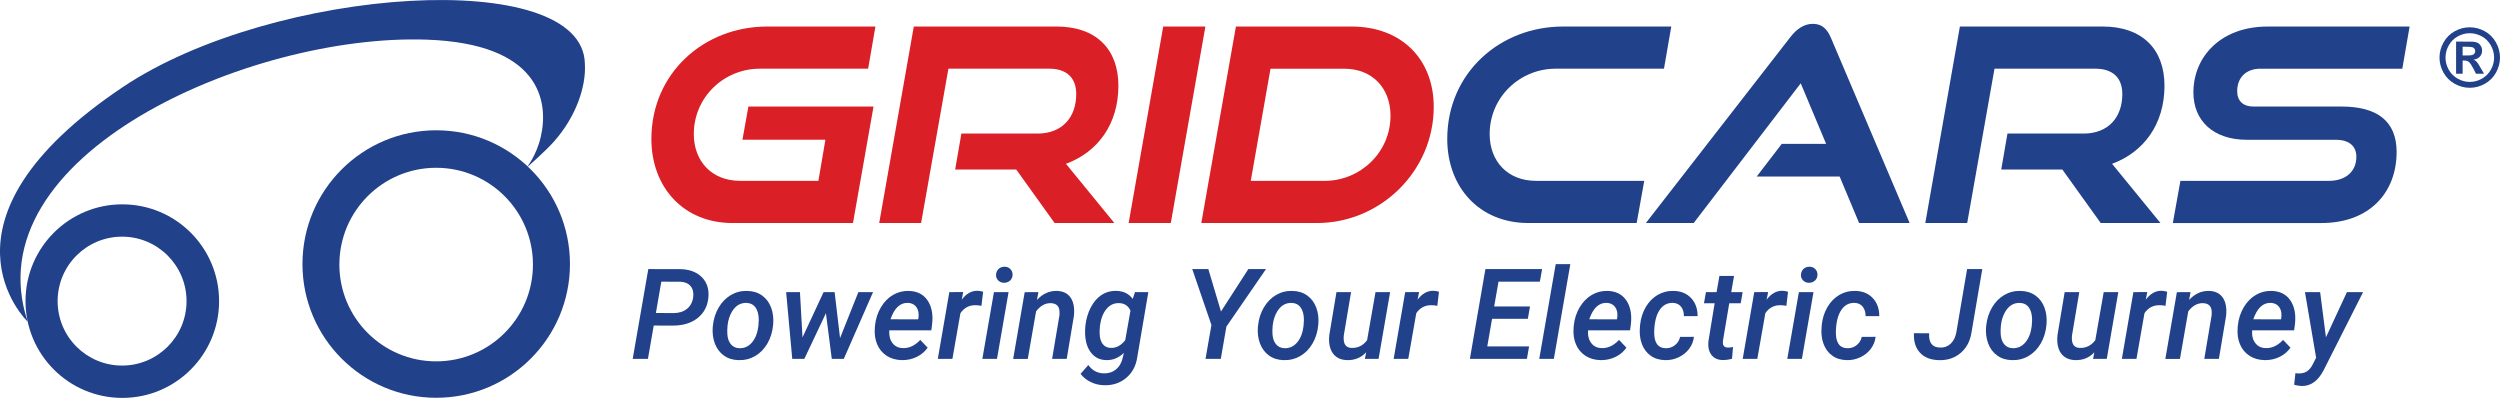 <svg xmlns="http://www.w3.org/2000/svg" width="203" height="33" viewBox="0 0 203 33" fill="none"><g clip-path="url(#clip0_12_1369)"><path d="M59.476 18.109C55.483 18.109 52.893 15.19 52.893 11.284C52.893 5.929 57.172 2.155 62.285 2.155H71.085L70.492 5.578H61.692C58.795 5.578 56.337 7.882 56.337 10.888C56.337 13.105 57.807 14.684 60.089 14.684H66.454L67.023 11.349H60.287L60.77 8.651H70.93L69.262 18.109H59.475H59.476Z" fill="#DA1F26"></path><path d="M85.634 18.109L82.518 13.764H77.559L78.064 10.845H84.252C86.227 10.845 87.39 9.55 87.39 7.64C87.39 6.302 86.6 5.577 85.196 5.577H77.011L74.794 18.108H71.392L74.201 2.153H85.788C89.036 2.153 90.814 4.018 90.814 6.959C90.814 10.096 89.124 12.357 86.556 13.301L90.484 18.106H85.634V18.109Z" fill="#DA1F26"></path><path d="M91.646 18.109L94.454 2.155H97.878L95.069 18.109H91.646Z" fill="#DA1F26"></path><path d="M97.547 18.109L100.356 2.155H109.748C113.808 2.155 116.419 4.81 116.419 8.673C116.419 13.895 112.097 18.109 106.939 18.109H97.547ZM107.554 14.686C110.451 14.686 112.909 12.382 112.909 9.398C112.909 7.159 111.438 5.58 109.156 5.58H103.165L101.562 14.687H107.554V14.686Z" fill="#DA1F26"></path><path d="M124.1 18.109C120.106 18.109 117.517 15.19 117.517 11.284C117.517 5.929 121.796 2.155 126.908 2.155H135.708L135.115 5.578H126.315C123.418 5.578 120.96 7.882 120.96 10.888C120.96 13.105 122.431 14.684 124.713 14.684H133.513L132.898 18.108H124.098L124.1 18.109Z" fill="#21418A"></path><path d="M150.959 18.109L149.379 14.335H142.642L144.682 11.68H148.281L146.218 6.764L137.528 18.109H133.644L145.362 3.033C145.867 2.375 146.46 1.936 147.205 1.936C147.951 1.936 148.368 2.375 148.654 3.033L155.062 18.109H150.958H150.959Z" fill="#21418A"></path><path d="M170.577 18.109L167.461 13.764H162.501L163.006 10.845H169.195C171.17 10.845 172.332 9.55 172.332 7.64C172.332 6.302 171.542 5.577 170.139 5.577H161.953L159.736 18.108H156.335L159.143 2.153H170.73C173.978 2.153 175.756 4.018 175.756 6.959C175.756 10.096 174.067 12.357 171.499 13.301L175.427 18.106H170.577V18.109Z" fill="#21418A"></path><path d="M176.435 18.109L177.049 14.686H189.097C190.479 14.686 191.336 13.917 191.336 12.732C191.336 11.855 190.743 11.351 189.669 11.351H182.449C179.684 11.351 178.104 9.77 178.104 7.511C178.104 4.571 180.364 2.156 184.117 2.156H195.66L195.067 5.58H183.524C182.404 5.58 181.659 6.282 181.659 7.401C181.659 8.213 182.164 8.652 182.976 8.652H190.152C193.049 8.652 194.606 9.859 194.606 12.34C194.606 15.566 192.477 18.111 188.483 18.111H176.435V18.109Z" fill="#21418A"></path><path d="M53.083 26.436L52.612 29.141H51.375L52.642 21.85L55.167 21.854C55.928 21.854 56.525 22.062 56.959 22.478C57.392 22.894 57.581 23.445 57.524 24.13C57.465 24.838 57.175 25.4 56.659 25.816C56.141 26.232 55.464 26.439 54.626 26.439L53.083 26.435V26.436ZM53.258 25.414L54.675 25.424C55.122 25.424 55.489 25.311 55.774 25.084C56.06 24.856 56.231 24.54 56.288 24.132C56.334 23.761 56.264 23.464 56.08 23.239C55.895 23.014 55.615 22.893 55.242 22.877L53.699 22.872L53.258 25.416V25.414Z" fill="#21418A"></path><path d="M57.891 26.412C57.948 25.881 58.104 25.398 58.36 24.965C58.615 24.531 58.943 24.195 59.344 23.958C59.744 23.722 60.188 23.609 60.677 23.623C61.141 23.631 61.541 23.754 61.879 23.994C62.215 24.235 62.462 24.564 62.617 24.98C62.772 25.398 62.826 25.862 62.779 26.372C62.725 26.947 62.569 27.454 62.311 27.895C62.053 28.336 61.722 28.674 61.319 28.909C60.917 29.143 60.471 29.255 59.979 29.242C59.518 29.235 59.121 29.113 58.784 28.874C58.45 28.634 58.203 28.308 58.046 27.892C57.89 27.476 57.833 27.018 57.877 26.517L57.891 26.412ZM59.059 27.098C59.076 27.448 59.167 27.73 59.337 27.941C59.505 28.153 59.74 28.265 60.04 28.275C60.448 28.285 60.788 28.128 61.064 27.804C61.339 27.48 61.512 27.038 61.581 26.477L61.612 25.987C61.612 25.559 61.526 25.224 61.357 24.98C61.187 24.737 60.939 24.608 60.616 24.595C60.108 24.582 59.708 24.83 59.414 25.342C59.237 25.652 59.125 26.01 59.079 26.413C59.053 26.693 59.045 26.922 59.059 27.099V27.098Z" fill="#21418A"></path><path d="M68.211 27.453L69.699 23.722H70.891L68.517 29.14H67.541L67.065 25.434L65.312 29.14H64.331L63.835 23.722H64.957L65.163 27.397L66.875 23.722H67.772L68.212 27.453H68.211Z" fill="#21418A"></path><path d="M73.213 29.241C72.742 29.23 72.335 29.111 71.99 28.885C71.644 28.658 71.389 28.347 71.224 27.954C71.059 27.56 70.996 27.122 71.035 26.638L71.05 26.432C71.109 25.881 71.27 25.386 71.533 24.947C71.795 24.508 72.121 24.176 72.512 23.948C72.902 23.72 73.326 23.613 73.783 23.623C74.46 23.636 74.969 23.889 75.309 24.38C75.648 24.872 75.775 25.513 75.691 26.301L75.622 26.823H72.211C72.181 27.253 72.268 27.599 72.472 27.862C72.675 28.124 72.957 28.259 73.313 28.266C73.824 28.284 74.295 28.06 74.726 27.601L75.326 28.231C75.098 28.555 74.8 28.807 74.43 28.985C74.059 29.164 73.654 29.249 73.213 29.243V29.241ZM73.719 24.593C73.092 24.573 72.622 25.017 72.307 25.926L74.556 25.93L74.576 25.824C74.6 25.671 74.601 25.521 74.581 25.373C74.544 25.137 74.45 24.95 74.301 24.812C74.15 24.676 73.957 24.602 73.719 24.592V24.593Z" fill="#21418A"></path><path d="M79.694 24.834C79.54 24.801 79.385 24.783 79.228 24.783C78.707 24.77 78.293 24.985 77.987 25.428L77.336 29.139H76.15L77.086 23.72L78.213 23.716L78.093 24.332C78.464 23.842 78.89 23.602 79.374 23.612C79.485 23.612 79.637 23.636 79.83 23.687L79.695 24.834H79.694Z" fill="#21418A"></path><path d="M80.955 29.14H79.767L80.708 23.722H81.896L80.955 29.14ZM80.879 22.335C80.879 22.151 80.939 21.995 81.059 21.864C81.18 21.734 81.342 21.666 81.545 21.658C81.738 21.651 81.9 21.71 82.028 21.837C82.157 21.961 82.221 22.115 82.221 22.295C82.221 22.485 82.158 22.643 82.034 22.766C81.909 22.889 81.749 22.955 81.555 22.962C81.365 22.969 81.204 22.911 81.074 22.789C80.943 22.668 80.878 22.517 80.878 22.335H80.879Z" fill="#21418A"></path><path d="M84.32 23.717L84.2 24.354C84.664 23.854 85.199 23.61 85.807 23.623C86.314 23.633 86.69 23.814 86.933 24.167C87.177 24.519 87.267 25.011 87.203 25.642L86.617 29.142H85.431L86.023 25.627C86.039 25.483 86.041 25.35 86.027 25.227C85.984 24.829 85.747 24.627 85.317 24.616C84.866 24.609 84.47 24.831 84.13 25.282L83.455 29.143H82.269L83.205 23.725L84.322 23.72L84.32 23.717Z" fill="#21418A"></path><path d="M88.135 26.426C88.199 25.885 88.344 25.397 88.573 24.959C88.802 24.521 89.089 24.187 89.437 23.955C89.784 23.723 90.181 23.61 90.629 23.617C91.224 23.631 91.672 23.849 91.976 24.273L92.162 23.718L93.244 23.722L92.348 28.99C92.248 29.697 91.949 30.261 91.454 30.68C90.959 31.099 90.355 31.3 89.643 31.279C89.263 31.272 88.902 31.186 88.562 31.018C88.221 30.852 87.947 30.631 87.741 30.357L88.372 29.641C88.689 30.079 89.103 30.303 89.613 30.317C90 30.33 90.334 30.224 90.612 29.999C90.89 29.774 91.077 29.452 91.17 29.035L91.256 28.655C90.838 29.059 90.364 29.254 89.833 29.241C89.326 29.233 88.92 29.042 88.614 28.665C88.308 28.288 88.141 27.78 88.111 27.142C88.1 26.942 88.109 26.703 88.135 26.426ZM89.311 26.532C89.291 26.702 89.285 26.886 89.291 27.083C89.298 27.437 89.378 27.717 89.532 27.924C89.685 28.131 89.904 28.24 90.187 28.249C90.638 28.266 91.031 28.057 91.369 27.622L91.794 25.229C91.62 24.831 91.311 24.625 90.867 24.612C90.467 24.602 90.129 24.757 89.855 25.078C89.581 25.398 89.403 25.848 89.319 26.425L89.308 26.531L89.311 26.532Z" fill="#21418A"></path><path d="M99.142 25.295L101.365 21.85H102.798L99.583 26.522L99.128 29.141H97.887L98.368 26.392L96.811 21.85H98.117L99.144 25.295H99.142Z" fill="#21418A"></path><path d="M102.157 26.412C102.213 25.881 102.37 25.398 102.625 24.965C102.88 24.531 103.208 24.195 103.61 23.958C104.01 23.722 104.454 23.609 104.942 23.623C105.406 23.631 105.807 23.754 106.144 23.994C106.482 24.235 106.727 24.564 106.882 24.98C107.038 25.398 107.091 25.862 107.045 26.372C106.991 26.947 106.835 27.454 106.576 27.895C106.318 28.336 105.988 28.674 105.585 28.909C105.183 29.143 104.736 29.255 104.245 29.242C103.784 29.235 103.386 29.113 103.05 28.874C102.715 28.634 102.469 28.308 102.312 27.892C102.155 27.476 102.099 27.018 102.142 26.517L102.157 26.412ZM103.324 27.098C103.342 27.448 103.433 27.73 103.603 27.941C103.771 28.153 104.006 28.265 104.306 28.275C104.713 28.285 105.054 28.128 105.329 27.804C105.605 27.48 105.778 27.038 105.847 26.477L105.878 25.987C105.878 25.559 105.792 25.224 105.622 24.98C105.453 24.737 105.205 24.608 104.881 24.595C104.374 24.582 103.974 24.83 103.679 25.342C103.502 25.652 103.391 26.01 103.344 26.413C103.318 26.693 103.311 26.922 103.324 27.099V27.098Z" fill="#21418A"></path><path d="M110.935 28.605C110.525 29.043 110.01 29.255 109.392 29.242C109.041 29.235 108.75 29.149 108.518 28.981C108.286 28.814 108.121 28.581 108.022 28.282C107.924 27.983 107.895 27.632 107.935 27.228L108.521 23.723H109.707L109.115 27.244C109.102 27.367 109.101 27.487 109.111 27.605C109.144 28.018 109.353 28.234 109.737 28.25C110.261 28.27 110.686 28.06 111.009 27.619L111.691 23.723H112.877L111.94 29.142H110.828L110.934 28.605H110.935Z" fill="#21418A"></path><path d="M116.709 24.834C116.555 24.801 116.4 24.783 116.244 24.783C115.723 24.77 115.308 24.985 115.002 25.428L114.351 29.139H113.165L114.102 23.72L115.229 23.716L115.108 24.332C115.479 23.842 115.906 23.602 116.39 23.612C116.5 23.612 116.652 23.636 116.845 23.687L116.71 24.834H116.709Z" fill="#21418A"></path><path d="M124.061 25.885H121.156L120.766 28.129H124.161L123.985 29.141H119.354L120.615 21.85H125.218L125.038 22.872H121.678L121.327 24.885H124.236L124.061 25.887V25.885Z" fill="#21418A"></path><path d="M126.173 29.14H124.987L126.324 21.448H127.51L126.173 29.14Z" fill="#21418A"></path><path d="M129.953 29.241C129.482 29.23 129.075 29.111 128.73 28.885C128.384 28.658 128.129 28.347 127.964 27.954C127.799 27.56 127.736 27.122 127.775 26.638L127.79 26.432C127.849 25.881 128.01 25.386 128.273 24.947C128.535 24.508 128.862 24.176 129.252 23.948C129.642 23.72 130.066 23.613 130.523 23.623C131.2 23.636 131.709 23.889 132.049 24.38C132.388 24.872 132.516 25.513 132.431 26.301L132.362 26.823H128.951C128.921 27.253 129.008 27.599 129.212 27.862C129.415 28.124 129.697 28.259 130.053 28.266C130.564 28.284 131.035 28.06 131.466 27.601L132.066 28.231C131.838 28.555 131.54 28.807 131.17 28.985C130.799 29.164 130.394 29.249 129.953 29.243V29.241ZM130.459 24.593C129.832 24.573 129.36 25.017 129.047 25.926L131.296 25.93L131.316 25.824C131.34 25.671 131.341 25.521 131.321 25.373C131.284 25.137 131.19 24.95 131.041 24.812C130.89 24.676 130.697 24.602 130.459 24.592V24.593Z" fill="#21418A"></path><path d="M135.252 28.275C135.536 28.282 135.787 28.2 136.006 28.027C136.225 27.854 136.364 27.631 136.423 27.354L137.546 27.35C137.509 27.706 137.379 28.033 137.157 28.326C136.935 28.62 136.651 28.848 136.303 29.012C135.955 29.175 135.594 29.252 135.217 29.242C134.753 29.235 134.357 29.116 134.031 28.881C133.703 28.648 133.465 28.324 133.314 27.913C133.164 27.501 133.114 27.041 133.164 26.534L133.178 26.358C133.235 25.835 133.387 25.359 133.636 24.933C133.886 24.508 134.206 24.179 134.601 23.948C134.995 23.718 135.431 23.609 135.913 23.623C136.5 23.636 136.97 23.831 137.319 24.206C137.67 24.582 137.846 25.07 137.846 25.671H136.734C136.734 25.36 136.658 25.107 136.506 24.91C136.354 24.712 136.135 24.608 135.848 24.593C135.384 24.58 135.018 24.778 134.751 25.185C134.485 25.593 134.341 26.167 134.321 26.908C134.298 27.805 134.608 28.262 135.252 28.275Z" fill="#21418A"></path><path d="M140.805 22.405L140.575 23.722H141.501L141.346 24.624H140.415L139.905 27.659C139.895 27.743 139.893 27.817 139.9 27.883C139.921 28.101 140.054 28.214 140.301 28.224C140.424 28.224 140.564 28.21 140.721 28.179L140.641 29.13C140.395 29.2 140.145 29.236 139.895 29.236C139.481 29.229 139.171 29.088 138.965 28.813C138.759 28.537 138.679 28.172 138.723 27.718L139.229 24.624H138.363L138.524 23.722H139.386L139.616 22.405H140.808H140.805Z" fill="#21418A"></path><path d="M145.052 24.834C144.898 24.801 144.743 24.783 144.587 24.783C144.066 24.77 143.651 24.985 143.346 25.428L142.694 29.139H141.508L142.445 23.72L143.572 23.716L143.451 24.332C143.823 23.842 144.249 23.602 144.733 23.612C144.843 23.612 144.996 23.636 145.188 23.687L145.054 24.834H145.052Z" fill="#21418A"></path><path d="M146.314 29.14H145.128L146.069 23.722H147.255L146.314 29.14ZM146.238 22.335C146.238 22.151 146.298 21.995 146.418 21.864C146.538 21.734 146.701 21.666 146.904 21.658C147.097 21.651 147.259 21.71 147.387 21.837C147.516 21.961 147.58 22.115 147.58 22.295C147.58 22.485 147.517 22.643 147.391 22.766C147.266 22.889 147.107 22.955 146.913 22.962C146.723 22.969 146.562 22.911 146.431 22.789C146.301 22.668 146.235 22.517 146.235 22.335H146.238Z" fill="#21418A"></path><path d="M150.004 28.275C150.288 28.282 150.539 28.2 150.758 28.027C150.977 27.854 151.116 27.631 151.175 27.354L152.298 27.35C152.262 27.706 152.131 28.033 151.909 28.326C151.687 28.62 151.403 28.848 151.055 29.012C150.707 29.175 150.346 29.252 149.969 29.242C149.505 29.235 149.109 29.116 148.783 28.881C148.455 28.648 148.218 28.324 148.067 27.913C147.916 27.501 147.867 27.041 147.916 26.534L147.93 26.358C147.987 25.835 148.139 25.359 148.389 24.933C148.638 24.508 148.958 24.179 149.353 23.948C149.747 23.718 150.184 23.609 150.665 23.623C151.252 23.636 151.722 23.831 152.072 24.206C152.423 24.582 152.598 25.07 152.598 25.671H151.486C151.486 25.36 151.41 25.107 151.258 24.91C151.106 24.712 150.887 24.608 150.6 24.593C150.136 24.58 149.77 24.778 149.504 25.185C149.237 25.593 149.093 26.167 149.073 26.908C149.05 27.805 149.36 28.262 150.004 28.275Z" fill="#21418A"></path><path d="M159.729 21.85H160.962L160.09 26.963C159.987 27.67 159.697 28.232 159.222 28.645C158.746 29.058 158.159 29.26 157.461 29.245C156.78 29.232 156.261 29.03 155.901 28.639C155.542 28.249 155.379 27.721 155.412 27.057L156.645 27.061C156.599 27.823 156.896 28.21 157.537 28.223C157.87 28.236 158.157 28.131 158.395 27.908C158.634 27.685 158.788 27.37 158.858 26.963L159.729 21.849V21.85Z" fill="#21418A"></path><path d="M161.286 26.412C161.343 25.881 161.5 25.398 161.755 24.965C162.01 24.531 162.338 24.195 162.739 23.958C163.139 23.722 163.583 23.609 164.072 23.623C164.536 23.631 164.936 23.754 165.274 23.994C165.612 24.235 165.857 24.564 166.012 24.98C166.167 25.398 166.221 25.862 166.174 26.372C166.121 26.947 165.964 27.454 165.706 27.895C165.448 28.336 165.117 28.674 164.714 28.909C164.313 29.143 163.866 29.255 163.374 29.242C162.913 29.235 162.516 29.113 162.18 28.874C161.845 28.634 161.598 28.308 161.442 27.892C161.285 27.476 161.228 27.018 161.272 26.517L161.286 26.412ZM162.454 27.098C162.471 27.448 162.562 27.73 162.732 27.941C162.9 28.153 163.135 28.265 163.435 28.275C163.843 28.285 164.183 28.128 164.459 27.804C164.734 27.48 164.907 27.038 164.977 26.477L165.007 25.987C165.007 25.559 164.922 25.224 164.752 24.98C164.582 24.737 164.334 24.608 164.011 24.595C163.503 24.582 163.103 24.83 162.809 25.342C162.632 25.652 162.52 26.01 162.474 26.413C162.448 26.693 162.441 26.922 162.454 27.099V27.098Z" fill="#21418A"></path><path d="M170.065 28.605C169.654 29.043 169.14 29.255 168.522 29.242C168.171 29.235 167.88 29.149 167.648 28.981C167.416 28.814 167.25 28.581 167.152 28.282C167.053 27.983 167.024 27.632 167.065 27.228L167.65 23.723H168.837L168.245 27.244C168.232 27.367 168.23 27.487 168.241 27.605C168.274 28.018 168.483 28.234 168.867 28.25C169.39 28.27 169.815 28.06 170.139 27.619L170.82 23.723H172.006L171.07 29.142H169.957L170.063 28.605H170.065Z" fill="#21418A"></path><path d="M175.839 24.834C175.685 24.801 175.53 24.783 175.373 24.783C174.853 24.77 174.438 24.985 174.132 25.428L173.481 29.139H172.295L173.231 23.72L174.358 23.716L174.238 24.332C174.609 23.842 175.035 23.602 175.52 23.612C175.63 23.612 175.782 23.636 175.975 23.687L175.84 24.834H175.839Z" fill="#21418A"></path><path d="M177.876 23.717L177.756 24.354C178.22 23.854 178.755 23.61 179.364 23.623C179.871 23.633 180.247 23.814 180.49 24.167C180.734 24.519 180.824 25.011 180.76 25.642L180.174 29.142H178.988L179.58 25.627C179.597 25.483 179.598 25.35 179.584 25.227C179.54 24.829 179.304 24.627 178.873 24.616C178.423 24.609 178.027 24.831 177.687 25.282L177.012 29.143H175.826L176.762 23.725L177.879 23.72L177.876 23.717Z" fill="#21418A"></path><path d="M183.875 29.241C183.403 29.23 182.996 29.111 182.651 28.885C182.306 28.658 182.05 28.347 181.885 27.954C181.72 27.56 181.657 27.122 181.697 26.638L181.711 26.432C181.771 25.881 181.932 25.386 182.194 24.947C182.456 24.508 182.783 24.176 183.173 23.948C183.563 23.72 183.988 23.613 184.444 23.623C185.122 23.636 185.63 23.889 185.97 24.38C186.309 24.872 186.437 25.513 186.353 26.301L186.283 26.823H182.873C182.842 27.253 182.929 27.599 183.134 27.862C183.337 28.124 183.618 28.259 183.975 28.266C184.485 28.284 184.956 28.06 185.387 27.601L185.987 28.231C185.76 28.555 185.461 28.807 185.091 28.985C184.72 29.164 184.315 29.249 183.875 29.243V29.241ZM184.381 24.593C183.753 24.573 183.281 25.017 182.968 25.926L185.217 25.93L185.238 25.824C185.261 25.671 185.262 25.521 185.242 25.373C185.206 25.137 185.111 24.95 184.962 24.812C184.811 24.676 184.618 24.602 184.381 24.592V24.593Z" fill="#21418A"></path><path d="M188.867 27.389L190.569 23.723H191.881L188.671 30.077C188.223 30.931 187.634 31.355 186.904 31.344C186.724 31.337 186.518 31.304 186.287 31.244L186.387 30.303L186.602 30.323C186.889 30.334 187.125 30.279 187.312 30.161C187.5 30.042 187.656 29.858 187.784 29.607L188.069 29.046L187.163 23.723H188.396L188.867 27.389Z" fill="#21418A"></path><path d="M200.544 2.216C200.964 2.216 201.369 2.322 201.756 2.532C202.143 2.742 202.448 3.044 202.668 3.438C202.89 3.831 203 4.243 203 4.672C203 5.101 202.891 5.507 202.675 5.896C202.458 6.285 202.156 6.586 201.768 6.804C201.379 7.021 200.971 7.128 200.544 7.128C200.116 7.128 199.709 7.02 199.32 6.804C198.931 6.586 198.63 6.285 198.412 5.896C198.195 5.507 198.087 5.1 198.087 4.672C198.087 4.244 198.198 3.831 198.419 3.438C198.641 3.045 198.944 2.742 199.331 2.532C199.719 2.322 200.122 2.216 200.544 2.216ZM200.547 2.697C200.209 2.697 199.885 2.781 199.575 2.951C199.265 3.119 199.021 3.363 198.843 3.679C198.664 3.995 198.575 4.327 198.575 4.674C198.575 5.02 198.662 5.346 198.836 5.658C199.01 5.97 199.253 6.213 199.565 6.389C199.877 6.564 200.204 6.651 200.547 6.651C200.89 6.651 201.218 6.564 201.53 6.389C201.841 6.213 202.084 5.97 202.259 5.658C202.435 5.346 202.521 5.017 202.521 4.674C202.521 4.33 202.432 3.996 202.253 3.679C202.075 3.363 201.83 3.119 201.52 2.951C201.208 2.783 200.884 2.697 200.547 2.697ZM199.434 5.987V3.38H199.964C200.46 3.38 200.738 3.382 200.797 3.386C200.973 3.4 201.109 3.435 201.206 3.49C201.304 3.545 201.385 3.628 201.45 3.741C201.515 3.853 201.547 3.978 201.547 4.115C201.547 4.304 201.486 4.465 201.363 4.598C201.24 4.732 201.067 4.814 200.845 4.846C200.924 4.877 200.986 4.908 201.028 4.943C201.07 4.978 201.13 5.045 201.205 5.143C201.224 5.169 201.289 5.275 201.398 5.461L201.705 5.987H201.051L200.834 5.564C200.686 5.28 200.564 5.1 200.468 5.027C200.373 4.953 200.251 4.917 200.103 4.917H199.965V5.989H199.436L199.434 5.987ZM199.964 4.505H200.178C200.484 4.505 200.674 4.494 200.748 4.471C200.822 4.447 200.88 4.405 200.924 4.347C200.966 4.289 200.987 4.221 200.987 4.147C200.987 4.073 200.967 4.009 200.925 3.953C200.883 3.896 200.824 3.856 200.747 3.831C200.67 3.806 200.48 3.795 200.18 3.795H199.965V4.507L199.964 4.505Z" fill="#21418A"></path><path fill-rule="evenodd" clip-rule="evenodd" d="M35.421 10.579C29.423 10.579 24.56 15.441 24.56 21.44C24.56 27.438 29.422 32.3 35.421 32.3C41.418 32.3 46.281 27.438 46.281 21.44C46.281 15.441 41.419 10.579 35.421 10.579ZM35.416 29.342C31.076 29.342 27.557 25.824 27.557 21.483C27.557 17.142 31.075 13.624 35.416 13.624C39.756 13.624 43.275 17.142 43.275 21.483C43.275 25.824 39.758 29.342 35.416 29.342Z" fill="#21418A"></path><path fill-rule="evenodd" clip-rule="evenodd" d="M9.931 16.592C5.591 16.592 2.072 20.11 2.072 24.451C2.072 28.793 5.59 32.31 9.931 32.31C14.271 32.31 17.79 28.793 17.79 24.451C17.79 20.11 14.272 16.592 9.931 16.592ZM9.912 29.684C7.022 29.684 4.679 27.341 4.679 24.45C4.679 21.558 7.022 19.217 9.912 19.217C12.802 19.217 15.147 21.56 15.147 24.45C15.147 27.34 12.803 29.684 9.912 29.684Z" fill="#21418A"></path><path fill-rule="evenodd" clip-rule="evenodd" d="M10.001 7.052C-6.325 17.964 2.252 26.126 2.252 26.126C-2.266 12.633 20.275 2.719 34.641 3.219C43.793 3.538 44.59 8.164 43.913 11.104C43.558 12.649 42.755 13.616 42.755 13.616C42.755 13.616 44.274 12.302 45.015 11.458C46.763 9.466 47.603 7.049 47.492 5.185C47.366 -2.769 22.217 -1.115 10.001 7.052Z" fill="#21418A"></path></g><defs><clipPath id="clip0_12_1369"><rect width="203" height="32.309" fill="white"></rect></clipPath></defs></svg>